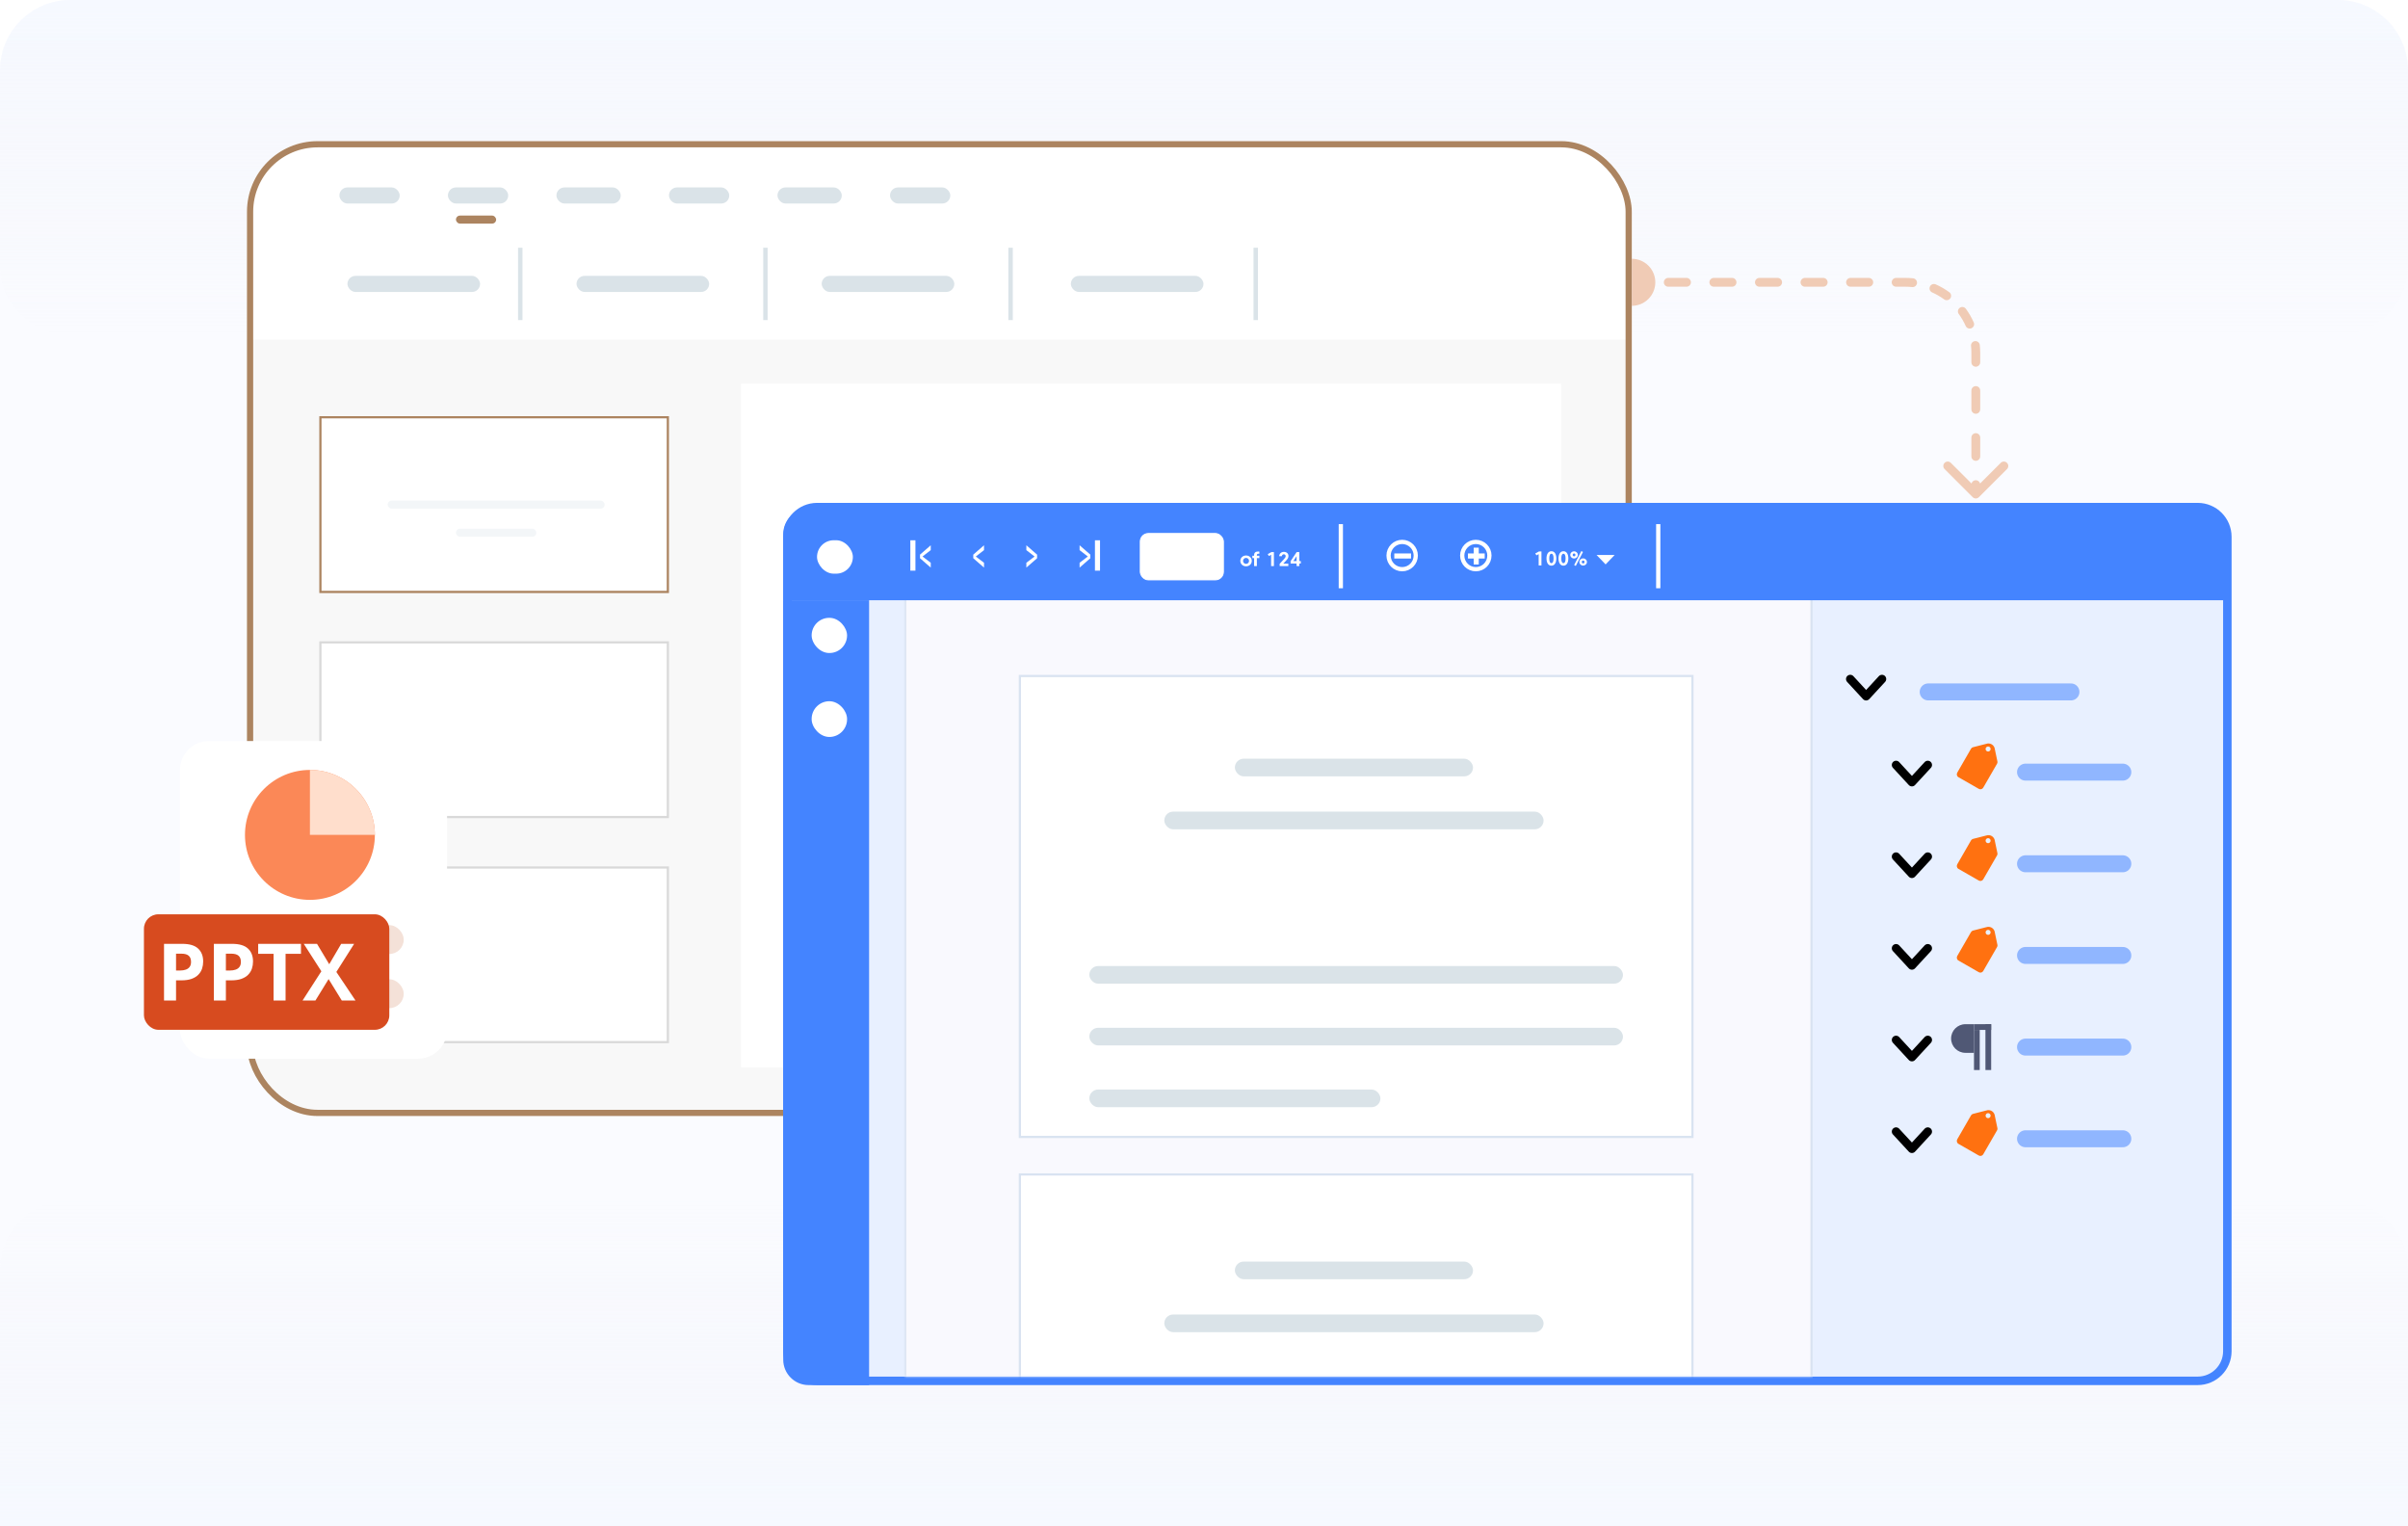 <svg width="546" height="346" viewBox="0 0 546 346" fill="none" xmlns="http://www.w3.org/2000/svg">
<g clip-path="url(#clip0_9610_6722)">
<path opacity="0.5" d="M0 16C0 7.163 7.163 0 16 0H530C538.837 0 546 7.163 546 16V346H0V16Z" fill="#F6F9FF"/>
<path d="M0 346H546V288C546 279.163 538.837 272 530 272H16C7.163 272 0 279.163 0 288V346Z" fill="url(#paint0_linear_9610_6722)"/>
<path d="M0 16C0 7.163 7.163 0 16 0H530C538.837 0 546 7.163 546 16V60C546 68.837 538.837 76 530 76H16C7.163 76 0 68.837 0 60V16Z" fill="url(#paint1_linear_9610_6722)"/>
<path d="M447.293 112.707C447.683 113.098 448.317 113.098 448.707 112.707L455.071 106.343C455.462 105.953 455.462 105.319 455.071 104.929C454.681 104.538 454.047 104.538 453.657 104.929L448 110.586L442.343 104.929C441.953 104.538 441.319 104.538 440.929 104.929C440.538 105.319 440.538 105.953 440.929 106.343L447.293 112.707ZM375.333 64C375.333 61.054 372.946 58.667 370 58.667C367.054 58.667 364.667 61.054 364.667 64C364.667 66.945 367.054 69.333 370 69.333C372.946 69.333 375.333 66.945 375.333 64ZM449 109.867C449 109.314 448.552 108.867 448 108.867C447.448 108.867 447 109.314 447 109.867H449ZM447 103.467C447 104.019 447.448 104.467 448 104.467C448.552 104.467 449 104.019 449 103.467H447ZM449 99.2C449 98.648 448.552 98.2 448 98.2C447.448 98.2 447 98.648 447 99.2H449ZM447 92.8C447 93.352 447.448 93.8 448 93.8C448.552 93.8 449 93.352 449 92.8H447ZM449 88.533C449 87.981 448.552 87.533 448 87.533C447.448 87.533 447 87.981 447 88.533H449ZM447 82.133C447 82.686 447.448 83.133 448 83.133C448.552 83.133 449 82.686 449 82.133H447ZM448.908 78.224C448.851 77.674 448.36 77.275 447.81 77.332C447.261 77.389 446.862 77.881 446.919 78.43L448.908 78.224ZM445.707 73.898C445.932 74.402 446.523 74.629 447.028 74.404C447.532 74.179 447.759 73.588 447.534 73.083L445.707 73.898ZM445.754 70.007C445.429 69.56 444.803 69.461 444.357 69.786C443.91 70.111 443.812 70.737 444.137 71.183L445.754 70.007ZM440.817 67.863C441.263 68.188 441.889 68.09 442.214 67.643C442.539 67.197 442.44 66.571 441.994 66.246L440.817 67.863ZM438.917 64.466C438.412 64.242 437.821 64.468 437.596 64.972C437.371 65.477 437.598 66.068 438.102 66.293L438.917 64.466ZM433.57 65.081C434.119 65.138 434.611 64.739 434.668 64.19C434.725 63.64 434.326 63.149 433.776 63.092L433.57 65.081ZM429.933 63C429.381 63 428.933 63.448 428.933 64C428.933 64.552 429.381 65 429.933 65V63ZM423.733 65C424.286 65 424.733 64.552 424.733 64C424.733 63.448 424.286 63 423.733 63V65ZM419.6 63C419.048 63 418.6 63.448 418.6 64C418.6 64.552 419.048 65 419.6 65V63ZM413.4 65C413.952 65 414.4 64.552 414.4 64C414.4 63.448 413.952 63 413.4 63V65ZM409.267 63C408.714 63 408.267 63.448 408.267 64C408.267 64.552 408.714 65 409.267 65V63ZM403.067 65C403.619 65 404.067 64.552 404.067 64C404.067 63.448 403.619 63 403.067 63V65ZM398.933 63C398.381 63 397.933 63.448 397.933 64C397.933 64.552 398.381 65 398.933 65V63ZM392.733 65C393.286 65 393.733 64.552 393.733 64C393.733 63.448 393.286 63 392.733 63V65ZM388.6 63C388.048 63 387.6 63.448 387.6 64C387.6 64.552 388.048 65 388.6 65V63ZM382.4 65C382.952 65 383.4 64.552 383.4 64C383.4 63.448 382.952 63 382.4 63V65ZM378.267 63C377.714 63 377.267 63.448 377.267 64C377.267 64.552 377.714 65 378.267 65V63ZM372.067 65C372.619 65 373.067 64.552 373.067 64C373.067 63.448 372.619 63 372.067 63V65ZM449 112V109.867H447V112H449ZM449 103.467V99.2H447V103.467H449ZM449 92.8V88.533H447V92.8H449ZM449 82.133V80H447V82.133H449ZM449 80C449 79.4 448.969 78.808 448.908 78.224L446.919 78.43C446.973 78.946 447 79.47 447 80H449ZM447.534 73.083C447.047 71.992 446.449 70.961 445.754 70.007L444.137 71.183C444.75 72.026 445.278 72.935 445.707 73.898L447.534 73.083ZM441.994 66.246C441.039 65.551 440.008 64.953 438.917 64.466L438.102 66.293C439.065 66.722 439.974 67.25 440.817 67.863L441.994 66.246ZM433.776 63.092C433.192 63.031 432.6 63 432 63V65C432.53 65 433.054 65.028 433.57 65.081L433.776 63.092ZM432 63H429.933V65H432V63ZM423.733 63H419.6V65H423.733V63ZM413.4 63H409.267V65H413.4V63ZM403.067 63H398.933V65H403.067V63ZM392.733 63H388.6V65H392.733V63ZM382.4 63H378.267V65H382.4V63ZM372.067 63H370V65H372.067V63Z" fill="#F0CBB5"/>
<path d="M285 248C285 236.954 293.954 228 305 228H335C346.046 228 355 236.954 355 248V273.172C355 284.218 346.046 293.172 335 293.172H305C293.954 293.172 285 284.218 285 273.172V248Z" fill="#FBEEE7"/>
<path d="M198 71C197.448 71 197 71.448 197 72C197 72.552 197.448 73 198 73L198 71ZM308.293 112.707C308.683 113.098 309.317 113.098 309.707 112.707L316.071 106.343C316.462 105.953 316.462 105.319 316.071 104.929C315.681 104.538 315.047 104.538 314.657 104.929L309 110.586L303.343 104.929C302.953 104.538 302.319 104.538 301.929 104.929C301.538 105.319 301.538 105.953 301.929 106.343L308.293 112.707ZM293 72L293 71L293 72ZM310 109.6C310 109.048 309.552 108.6 309 108.6C308.448 108.6 308 109.048 308 109.6L310 109.6ZM308 102.4C308 102.952 308.448 103.4 309 103.4C309.552 103.4 310 102.952 310 102.4L308 102.4ZM310 97.6C310 97.048 309.552 96.6 309 96.6C308.448 96.6 308 97.048 308 97.6L310 97.6ZM308 90.4C308 90.952 308.448 91.4 309 91.4C309.552 91.4 310 90.952 310 90.4L308 90.4ZM309.908 86.224C309.851 85.674 309.36 85.275 308.81 85.332C308.261 85.389 307.862 85.881 307.919 86.43L309.908 86.224ZM306.707 81.898C306.932 82.402 307.523 82.629 308.028 82.404C308.532 82.179 308.759 81.588 308.534 81.083L306.707 81.898ZM306.754 78.007C306.429 77.56 305.803 77.461 305.357 77.786C304.91 78.111 304.812 78.737 305.137 79.183L306.754 78.007ZM301.817 75.863C302.263 76.188 302.889 76.09 303.214 75.643C303.539 75.197 303.44 74.571 302.994 74.246L301.817 75.863ZM299.917 72.466C299.412 72.242 298.821 72.468 298.596 72.972C298.371 73.477 298.598 74.068 299.102 74.293L299.917 72.466ZM294.57 73.081C295.119 73.138 295.611 72.739 295.668 72.19C295.725 71.64 295.326 71.149 294.776 71.092L294.57 73.081ZM291.1 71C290.548 71 290.1 71.448 290.1 72C290.1 72.552 290.548 73 291.1 73L291.1 71ZM285.4 73C285.952 73 286.4 72.552 286.4 72C286.4 71.448 285.952 71 285.4 71L285.4 73ZM281.6 71C281.048 71 280.6 71.448 280.6 72C280.6 72.552 281.048 73 281.6 73L281.6 71ZM275.9 73C276.452 73 276.9 72.552 276.9 72C276.9 71.448 276.452 71 275.9 71L275.9 73ZM272.1 71C271.548 71 271.1 71.448 271.1 72C271.1 72.552 271.548 73 272.1 73L272.1 71ZM266.4 73C266.952 73 267.4 72.552 267.4 72C267.4 71.448 266.952 71 266.4 71L266.4 73ZM262.6 71C262.048 71 261.6 71.448 261.6 72C261.6 72.552 262.048 73 262.6 73L262.6 71ZM256.9 73C257.452 73 257.9 72.552 257.9 72C257.9 71.448 257.452 71 256.9 71L256.9 73ZM253.1 71C252.548 71 252.1 71.448 252.1 72C252.1 72.552 252.548 73 253.1 73L253.1 71ZM247.4 73C247.952 73 248.4 72.552 248.4 72C248.4 71.448 247.952 71 247.4 71L247.4 73ZM243.6 71C243.048 71 242.6 71.448 242.6 72C242.6 72.552 243.048 73 243.6 73L243.6 71ZM237.9 73C238.452 73 238.9 72.552 238.9 72C238.9 71.448 238.452 71 237.9 71L237.9 73ZM234.1 71C233.548 71 233.1 71.448 233.1 72C233.1 72.552 233.548 73 234.1 73L234.1 71ZM228.4 73C228.952 73 229.4 72.552 229.4 72C229.4 71.448 228.952 71 228.4 71L228.4 73ZM224.6 71C224.048 71 223.6 71.448 223.6 72C223.6 72.552 224.048 73 224.6 73L224.6 71ZM218.9 73C219.452 73 219.9 72.552 219.9 72C219.9 71.448 219.452 71 218.9 71L218.9 73ZM215.1 71C214.548 71 214.1 71.448 214.1 72C214.1 72.552 214.548 73 215.1 73L215.1 71ZM209.4 73C209.952 73 210.4 72.552 210.4 72C210.4 71.448 209.952 71 209.4 71L209.4 73ZM205.6 71C205.048 71 204.6 71.448 204.6 72C204.6 72.552 205.048 73 205.6 73L205.6 71ZM199.9 73C200.452 73 200.9 72.552 200.9 72C200.9 71.448 200.452 71 199.9 71L199.9 73ZM310 112L310 109.6L308 109.6L308 112L310 112ZM310 102.4L310 97.6L308 97.6L308 102.4L310 102.4ZM310 90.4L310 88L308 88L308 90.4L310 90.4ZM310 88C310 87.4 309.969 86.808 309.908 86.224L307.919 86.43C307.973 86.946 308 87.47 308 88L310 88ZM308.534 81.083C308.047 79.992 307.449 78.961 306.754 78.007L305.137 79.183C305.75 80.026 306.278 80.935 306.707 81.898L308.534 81.083ZM302.994 74.246C302.039 73.551 301.008 72.953 299.917 72.466L299.102 74.293C300.065 74.722 300.974 75.25 301.817 75.863L302.994 74.246ZM294.776 71.092C294.192 71.031 293.6 71 293 71L293 73C293.53 73 294.054 73.028 294.57 73.081L294.776 71.092ZM293 71L291.1 71L291.1 73L293 73L293 71ZM285.4 71L281.6 71L281.6 73L285.4 73L285.4 71ZM275.9 71L272.1 71L272.1 73L275.9 73L275.9 71ZM266.4 71L262.6 71L262.6 73L266.4 73L266.4 71ZM256.9 71L253.1 71L253.1 73L256.9 73L256.9 71ZM247.4 71L243.6 71L243.6 73L247.4 73L247.4 71ZM237.9 71L234.1 71L234.1 73L237.9 73L237.9 71ZM228.4 71L224.6 71L224.6 73L228.4 73L228.4 71ZM218.9 71L215.1 71L215.1 73L218.9 73L218.9 71ZM209.4 71L205.6 71L205.6 73L209.4 73L209.4 71ZM199.9 71L198 71L198 73L199.9 73L199.9 71Z" fill="#F0CBB5"/>
<g clip-path="url(#clip1_9610_6722)">
<path d="M56 40C56 35.582 59.582 32 64 32H413C417.418 32 421 35.582 421 40V249.54C421 253.958 417.418 257.54 413 257.54H64C59.582 257.54 56 253.958 56 249.54V40Z" fill="#F8F8F8"/>
<path d="M72.652 94.596H151.433V134.191H72.652V94.596Z" fill="white" stroke="#AC8460" stroke-width="0.5"/>
<path d="M72.652 145.627H151.433V185.223H72.652V145.627Z" fill="white" stroke="#D9D9D9" stroke-width="0.5"/>
<path d="M72.652 196.658H151.433V236.254H72.652V196.658Z" fill="white" stroke="#D9D9D9" stroke-width="0.5"/>
<rect x="87.894" y="113.482" width="49.209" height="1.823" rx="0.911" fill="#F3F6F8"/>
<rect x="103.387" y="119.861" width="18.225" height="1.823" rx="0.911" fill="#F3F6F8"/>
<rect x="168" y="87" width="186" height="155" fill="white"/>
<rect x="183.25" y="134.25" width="189.5" height="92.5" stroke="#D9D9D9" stroke-width="0.5"/>
<path d="M406 32L406 77L56 77L56 32L406 32Z" fill="white"/>
<rect x="103.385" y="48.87" width="9.113" height="1.823" rx="0.911" fill="#AC8460"/>
<rect x="76.959" y="42.492" width="13.669" height="3.645" rx="1.823" fill="#DAE3E8"/>
<rect x="78.781" y="62.54" width="30.072" height="3.645" rx="1.823" fill="#DAE3E8"/>
<rect x="130.725" y="62.54" width="30.072" height="3.645" rx="1.823" fill="#DAE3E8"/>
<rect x="186.312" y="62.54" width="30.072" height="3.645" rx="1.823" fill="#DAE3E8"/>
<rect x="242.811" y="62.54" width="30.072" height="3.645" rx="1.823" fill="#DAE3E8"/>
<rect x="101.562" y="42.492" width="13.669" height="3.645" rx="1.823" fill="#DAE3E8"/>
<rect x="126.168" y="42.492" width="14.58" height="3.645" rx="1.823" fill="#DAE3E8"/>
<rect x="151.684" y="42.492" width="13.669" height="3.645" rx="1.823" fill="#DAE3E8"/>
<rect x="176.289" y="42.492" width="14.58" height="3.645" rx="1.823" fill="#DAE3E8"/>
<rect x="201.805" y="42.492" width="13.669" height="3.645" rx="1.823" fill="#DAE3E8"/>
<path d="M117.967 56.161V72.564" stroke="#DAE3E8"/>
<path d="M173.555 56.161V72.564" stroke="#DAE3E8"/>
<path d="M229.143 56.161V72.564" stroke="#DAE3E8"/>
<path d="M284.729 56.161V72.564" stroke="#DAE3E8"/>
</g>
<rect x="56.704" y="32.704" width="312.592" height="219.592" rx="15.296" stroke="#AC8460" stroke-width="1.408"/>
<path d="M185.285 114.962H498.307C502.024 114.962 505.038 117.975 505.038 121.693V306.308C505.038 310.025 502.024 313.038 498.307 313.038H185.285C181.568 313.038 178.555 310.025 178.555 306.308V121.693C178.555 117.975 181.568 114.962 185.285 114.962Z" fill="#E8F0FF" stroke="#4484FF" stroke-width="1.923"/>
<mask id="mask0_9610_6722" style="mask-type:alpha" maskUnits="userSpaceOnUse" x="204" y="123" width="209" height="189">
<path d="M205 130.692C205 126.444 208.443 123 212.692 123H405.307C409.556 123 413 126.444 413 130.692V312H205V130.692Z" fill="white"/>
</mask>
<g mask="url(#mask0_9610_6722)">
<path d="M212.692 123.25H403.307C407.417 123.25 410.749 126.582 410.749 130.692V313.75H205.25V130.692C205.25 126.582 208.582 123.25 212.692 123.25Z" fill="#F9F9FE" stroke="#D9E3F1" stroke-width="0.5"/>
<path d="M231.25 153.25H383.75V257.75H231.25V153.25Z" fill="white" stroke="#D9E3F1" stroke-width="0.5"/>
<rect x="280" y="172" width="54" height="4" rx="2" fill="#DAE3E8"/>
<rect x="264" y="184" width="86" height="4" rx="2" fill="#DAE3E8"/>
<rect x="247" y="219" width="121" height="4" rx="2" fill="#DAE3E8"/>
<rect x="247" y="233" width="121" height="4" rx="2" fill="#DAE3E8"/>
<rect x="247" y="247" width="66" height="4" rx="2" fill="#DAE3E8"/>
<path d="M231.25 266.25H383.75V387.75H231.25V266.25Z" fill="white" stroke="#D9E3F1" stroke-width="0.5"/>
<rect x="280" y="286" width="54" height="4" rx="2" fill="#DAE3E8"/>
<rect x="264" y="298" width="86" height="4" rx="2" fill="#DAE3E8"/>
</g>
<path d="M197.061 136.079L197.061 314.001L183.359 314.001C180.173 314.001 177.59 311.418 177.59 308.231L177.59 136.079L197.061 136.079Z" fill="#4484FF"/>
<rect x="184.036" y="140.063" width="8.031" height="7.975" rx="3.988" fill="white"/>
<rect x="184.036" y="158.969" width="8.031" height="8.103" rx="4.016" fill="white"/>
<path d="M177.593 121.07C177.593 117.884 180.176 115.301 183.362 115.301H498.932C502.118 115.301 504.701 117.884 504.701 121.07V136.08H177.593V121.07Z" fill="#4484FF"/>
<rect x="185.255" y="122.474" width="8.128" height="7.578" rx="3.789" fill="white"/>
<path d="M209.176 126.159L211.04 127.577V128.676L208.605 126.552V125.734L211.04 123.615V124.713L209.176 126.159Z" fill="white"/>
<path d="M221.255 126.16L223.119 127.578V128.676L220.683 126.552V125.734L223.119 123.615V124.714L221.255 126.16Z" fill="white"/>
<path d="M206.991 122.484V129.367" stroke="white" stroke-width="1.154"/>
<path d="M246.656 126.16L244.792 127.578V128.676L247.228 126.552V125.734L244.792 123.615V124.714L246.656 126.16Z" fill="white"/>
<path d="M234.583 126.16L232.72 127.578V128.676L235.155 126.552V125.734L232.72 123.615V124.714L234.583 126.16Z" fill="white"/>
<path d="M248.847 122.484V129.368" stroke="white" stroke-width="1.154"/>
<rect x="258.548" y="120.936" width="18.862" height="10.531" rx="1.827" fill="white" stroke="white" stroke-width="0.192"/>
<path d="M281.234 127.156C281.234 127.842 281.791 128.383 282.535 128.383C283.282 128.383 283.836 127.842 283.836 127.156C283.836 126.47 283.282 125.929 282.535 125.929C281.791 125.929 281.234 126.47 281.234 127.156ZM281.859 127.156C281.859 126.776 282.153 126.479 282.535 126.479C282.92 126.479 283.214 126.776 283.214 127.156C283.214 127.539 282.92 127.833 282.535 127.833C282.153 127.833 281.859 127.539 281.859 127.156Z" fill="white"/>
<path d="M285.554 125.046C285.481 125.035 285.379 125.024 285.284 125.024C284.673 125.024 284.363 125.295 284.363 125.85V125.984H283.967V126.525H284.363V128.329H284.986V126.525H285.554V125.984H284.986V125.857C284.986 125.637 285.085 125.531 285.343 125.531C285.409 125.531 285.492 125.535 285.554 125.542V125.046Z" fill="white"/>
<path d="M288.285 125.16L287.454 125.603L287.703 126.047L288.217 125.771V128.329H288.853V125.16H288.285Z" fill="white"/>
<path d="M291.708 126.982C292.007 126.658 292.15 126.391 292.15 126.031C292.15 125.47 291.704 125.105 291.109 125.105C290.514 125.105 290.079 125.501 290.052 126.088H290.654C290.677 125.841 290.853 125.658 291.102 125.658C291.344 125.658 291.518 125.83 291.518 126.07C291.518 126.264 291.432 126.427 291.215 126.663L290.158 127.815V128.329H292.118V127.781H290.975L291.708 126.982Z" fill="white"/>
<path d="M292.636 127.754H293.989V128.329H294.614V127.754H294.953V127.195H294.614V125.16H294.005L292.636 127.211V127.754ZM293.249 127.199L293.989 126.09V127.199H293.249Z" fill="white"/>
<path d="M348.949 125.014L348.118 125.458L348.367 125.902L348.881 125.625V128.184H349.517V125.014H348.949Z" fill="white"/>
<path d="M350.66 126.599C350.66 127.532 351.031 128.238 351.773 128.238C352.515 128.238 352.886 127.532 352.886 126.599C352.886 125.669 352.515 124.96 351.773 124.96C351.031 124.96 350.66 125.669 350.66 126.599ZM351.284 126.599C351.284 125.956 351.431 125.535 351.773 125.535C352.114 125.535 352.262 125.956 352.262 126.599C352.262 127.244 352.114 127.665 351.773 127.665C351.431 127.665 351.284 127.244 351.284 126.599Z" fill="white"/>
<path d="M353.386 126.599C353.386 127.532 353.757 128.238 354.499 128.238C355.242 128.238 355.613 127.532 355.613 126.599C355.613 125.669 355.242 124.96 354.499 124.96C353.757 124.96 353.386 125.669 353.386 126.599ZM354.011 126.599C354.011 125.956 354.158 125.535 354.499 125.535C354.841 125.535 354.988 125.956 354.988 126.599C354.988 127.244 354.841 127.665 354.499 127.665C354.158 127.665 354.011 127.244 354.011 126.599Z" fill="white"/>
<path d="M356.928 128.089L357.299 128.301L358.93 125.132L358.561 124.919L356.928 128.089ZM356.599 125.795C356.599 125.621 356.724 125.469 356.909 125.469C357.095 125.469 357.219 125.621 357.219 125.795C357.219 125.97 357.095 126.121 356.909 126.121C356.724 126.121 356.599 125.97 356.599 125.795ZM356.052 125.795C356.052 126.248 356.418 126.608 356.909 126.608C357.4 126.608 357.767 126.248 357.767 125.795C357.767 125.343 357.4 124.983 356.909 124.983C356.418 124.983 356.052 125.343 356.052 125.795ZM358.661 127.403C358.661 127.228 358.785 127.077 358.971 127.077C359.156 127.077 359.281 127.228 359.281 127.403C359.281 127.577 359.156 127.729 358.971 127.729C358.785 127.729 358.661 127.577 358.661 127.403ZM358.113 127.403C358.113 127.855 358.48 128.215 358.971 128.215C359.462 128.215 359.828 127.855 359.828 127.403C359.828 126.95 359.462 126.59 358.971 126.59C358.48 126.59 358.113 126.95 358.113 127.403Z" fill="white"/>
<path d="M321.016 125.944C321.016 127.654 319.634 129.038 317.932 129.038C316.231 129.038 314.849 127.654 314.849 125.944C314.849 124.234 316.231 122.851 317.932 122.851C319.634 122.851 321.016 124.234 321.016 125.944Z" stroke="white" stroke-width="0.962"/>
<path d="M316.146 126.042H319.948" stroke="white" stroke-width="1.154"/>
<path d="M334.725 127.969L334.725 124.157" stroke="white" stroke-width="1.154"/>
<path d="M337.715 125.945C337.715 127.655 336.334 129.038 334.632 129.038C332.93 129.038 331.548 127.655 331.548 125.945C331.548 124.235 332.93 122.851 334.632 122.851C336.334 122.851 337.715 124.235 337.715 125.945Z" stroke="white" stroke-width="0.962"/>
<path d="M332.845 126.042H336.648" stroke="white" stroke-width="1.154"/>
<path d="M364.063 127.951L362.005 125.806L366.121 125.806L364.063 127.951Z" fill="white"/>
<path d="M375.997 118.821V133.357" stroke="white" stroke-width="0.962"/>
<path d="M304.025 118.821V133.357" stroke="white" stroke-width="0.962"/>
<path d="M437.204 156.858H469.575" stroke="#90B6FF" stroke-width="3.846" stroke-linecap="round"/>
<path d="M419.534 153.937L423.132 157.833L426.729 153.937" stroke="black" stroke-width="1.923" stroke-linecap="round" stroke-linejoin="round"/>
<path d="M459.273 175.04H481.34" stroke="#90B6FF" stroke-width="3.846" stroke-linecap="round"/>
<path d="M429.918 173.418L433.516 177.314L437.113 173.418" stroke="black" stroke-width="1.923" stroke-linecap="round" stroke-linejoin="round"/>
<path fill-rule="evenodd" clip-rule="evenodd" d="M447.324 169.407L450.405 168.618C451.182 168.36 452.012 168.783 452.26 169.563L452.883 172.535C452.948 172.738 452.922 172.96 452.813 173.144L449.687 178.563C449.479 178.916 449.029 179.036 448.68 178.834L444.051 176.181C443.697 175.976 443.595 175.493 443.806 175.136L446.916 169.737C447.008 169.581 447.153 169.464 447.324 169.407ZM450.79 170.367C451.103 170.367 451.358 170.112 451.358 169.799C451.358 169.485 451.103 169.231 450.79 169.231C450.476 169.231 450.222 169.485 450.222 169.799C450.222 170.112 450.476 170.367 450.79 170.367Z" fill="#FF7110"/>
<path d="M459.273 195.82H481.34" stroke="#90B6FF" stroke-width="3.846" stroke-linecap="round"/>
<path d="M459.273 216.599H481.34" stroke="#90B6FF" stroke-width="3.846" stroke-linecap="round"/>
<path d="M459.273 237.377H481.34" stroke="#90B6FF" stroke-width="3.846" stroke-linecap="round"/>
<path d="M459.273 258.158H481.34" stroke="#90B6FF" stroke-width="3.846" stroke-linecap="round"/>
<path d="M429.918 194.196L433.516 198.092L437.113 194.196" stroke="black" stroke-width="1.923" stroke-linecap="round" stroke-linejoin="round"/>
<path d="M429.918 214.975L433.516 218.871L437.113 214.975" stroke="black" stroke-width="1.923" stroke-linecap="round" stroke-linejoin="round"/>
<path d="M429.918 235.755L433.516 239.651L437.113 235.755" stroke="black" stroke-width="1.923" stroke-linecap="round" stroke-linejoin="round"/>
<path d="M429.918 256.533L433.516 260.429L437.113 256.533" stroke="black" stroke-width="1.923" stroke-linecap="round" stroke-linejoin="round"/>
<path fill-rule="evenodd" clip-rule="evenodd" d="M447.324 190.191L450.405 189.403C451.182 189.144 452.012 189.567 452.26 190.347L452.883 193.32C452.948 193.522 452.922 193.744 452.813 193.928L449.687 199.348C449.479 199.7 449.029 199.821 448.68 199.618L444.051 196.965C443.697 196.76 443.595 196.277 443.806 195.92L446.916 190.522C447.008 190.366 447.153 190.248 447.324 190.191ZM450.79 191.152C451.103 191.152 451.358 190.897 451.358 190.584C451.358 190.27 451.103 190.016 450.79 190.016C450.476 190.016 450.222 190.27 450.222 190.584C450.222 190.897 450.476 191.152 450.79 191.152Z" fill="#FF7110"/>
<path fill-rule="evenodd" clip-rule="evenodd" d="M447.324 210.972L450.405 210.184C451.182 209.925 452.012 210.348 452.26 211.128L452.883 214.1C452.948 214.303 452.922 214.525 452.813 214.709L449.687 220.128C449.479 220.481 449.029 220.602 448.68 220.399L444.051 217.746C443.697 217.541 443.595 217.058 443.806 216.701L446.916 211.303C447.008 211.146 447.153 211.029 447.324 210.972ZM450.79 211.932C451.103 211.932 451.358 211.678 451.358 211.364C451.358 211.05 451.103 210.796 450.79 210.796C450.476 210.796 450.222 211.05 450.222 211.364C450.222 211.678 450.476 211.932 450.79 211.932Z" fill="#FF7110"/>
<path fill-rule="evenodd" clip-rule="evenodd" d="M447.324 252.528L450.405 251.739C451.182 251.481 452.012 251.904 452.26 252.684L452.883 255.656C452.948 255.859 452.922 256.081 452.813 256.265L449.687 261.684C449.479 262.037 449.029 262.158 448.68 261.955L444.051 259.302C443.697 259.097 443.595 258.614 443.806 258.257L446.916 252.858C447.008 252.702 447.153 252.585 447.324 252.528ZM450.79 253.489C451.103 253.489 451.358 253.235 451.358 252.921C451.358 252.607 451.103 252.353 450.79 252.353C450.476 252.353 450.222 252.607 450.222 252.921C450.222 253.235 450.476 253.489 450.79 253.489Z" fill="#FF7110"/>
<path d="M442.4 235.431C442.4 233.638 443.853 232.184 445.647 232.184H447.592V238.678H445.647C443.853 238.678 442.4 237.224 442.4 235.431V235.431Z" fill="#505875"/>
<rect x="447.592" y="232.184" width="3.894" height="1.299" fill="#505875"/>
<rect x="448.89" y="233.485" width="9.091" height="1.299" transform="rotate(90 448.89 233.485)" fill="#505875"/>
<rect x="451.486" y="232.184" width="10.39" height="1.299" transform="rotate(90 451.486 232.184)" fill="#505875"/>
<g filter="url(#filter0_d_9610_6722)">
<rect x="40.819" y="168" width="60.545" height="72" rx="6.545" fill="white"/>
<rect x="50.637" y="209.727" width="40.909" height="6.545" rx="3.273" fill="#F4E1D8"/>
<rect x="50.637" y="222" width="40.909" height="6.545" rx="3.273" fill="#F4E1D8"/>
<rect x="32.637" y="207.273" width="55.636" height="26.182" rx="3.273" fill="#D74B1F"/>
<path d="M41.295 213.969C42.954 213.969 44.164 214.326 44.925 215.041C45.687 215.75 46.068 216.728 46.068 217.976C46.068 218.539 45.983 219.078 45.813 219.594C45.643 220.103 45.365 220.557 44.978 220.956C44.597 221.354 44.087 221.671 43.449 221.905C42.81 222.134 42.022 222.248 41.084 222.248H39.916V226.818H37.191V213.969H41.295ZM41.155 216.201H39.916V220.015H40.812C41.322 220.015 41.764 219.948 42.139 219.813C42.514 219.678 42.804 219.468 43.009 219.18C43.214 218.893 43.317 218.524 43.317 218.073C43.317 217.44 43.141 216.971 42.79 216.667C42.438 216.356 41.893 216.201 41.155 216.201ZM52.598 213.969C54.256 213.969 55.466 214.326 56.228 215.041C56.99 215.75 57.371 216.728 57.371 217.976C57.371 218.539 57.286 219.078 57.116 219.594C56.946 220.103 56.667 220.557 56.281 220.956C55.9 221.354 55.39 221.671 54.752 221.905C54.113 222.134 53.325 222.248 52.387 222.248H51.218V226.818H48.494V213.969H52.598ZM52.458 216.201H51.218V220.015H52.115C52.624 220.015 53.067 219.948 53.442 219.813C53.817 219.678 54.107 219.468 54.312 219.18C54.517 218.893 54.62 218.524 54.62 218.073C54.62 217.44 54.444 216.971 54.092 216.667C53.741 216.356 53.196 216.201 52.458 216.201ZM64.753 226.818H62.029V216.236H58.54V213.969H68.243V216.236H64.753V226.818ZM80.609 226.818H77.498L74.509 221.958L71.521 226.818H68.603L72.866 220.191L68.876 213.969H71.881L74.65 218.592L77.366 213.969H80.301L76.267 220.341L80.609 226.818Z" fill="white"/>
<circle cx="70.273" cy="189.273" r="14.727" fill="#FB8857"/>
<path fill-rule="evenodd" clip-rule="evenodd" d="M85 189.273C85 181.139 78.406 174.545 70.273 174.545V189.273H85Z" fill="#FFDECC"/>
</g>
</g>
<defs>
<filter id="filter0_d_9610_6722" x="19.637" y="155" width="94.728" height="98" filterUnits="userSpaceOnUse" color-interpolation-filters="sRGB">
<feFlood flood-opacity="0" result="BackgroundImageFix"/>
<feColorMatrix in="SourceAlpha" type="matrix" values="0 0 0 0 0 0 0 0 0 0 0 0 0 0 0 0 0 0 127 0" result="hardAlpha"/>
<feOffset/>
<feGaussianBlur stdDeviation="6.5"/>
<feComposite in2="hardAlpha" operator="out"/>
<feColorMatrix type="matrix" values="0 0 0 0 0 0 0 0 0 0 0 0 0 0 0 0 0 0 0.16 0"/>
<feBlend mode="normal" in2="BackgroundImageFix" result="effect1_dropShadow_9610_6722"/>
<feBlend mode="normal" in="SourceGraphic" in2="effect1_dropShadow_9610_6722" result="shape"/>
</filter>
<linearGradient id="paint0_linear_9610_6722" x1="252.16" y1="346" x2="252.16" y2="272" gradientUnits="userSpaceOnUse">
<stop stop-color="#F6F9FF"/>
<stop offset="1" stop-color="#F3F4F8" stop-opacity="0"/>
</linearGradient>
<linearGradient id="paint1_linear_9610_6722" x1="252.16" y1="0" x2="252.16" y2="76" gradientUnits="userSpaceOnUse">
<stop stop-color="#F6F9FF"/>
<stop offset="1" stop-color="#F3F4F8" stop-opacity="0"/>
</linearGradient>
<clipPath id="clip0_9610_6722">
<rect width="546" height="346" fill="white"/>
</clipPath>
<clipPath id="clip1_9610_6722">
<rect x="56" y="32" width="314" height="221" rx="16" fill="white"/>
</clipPath>
</defs>
</svg>
